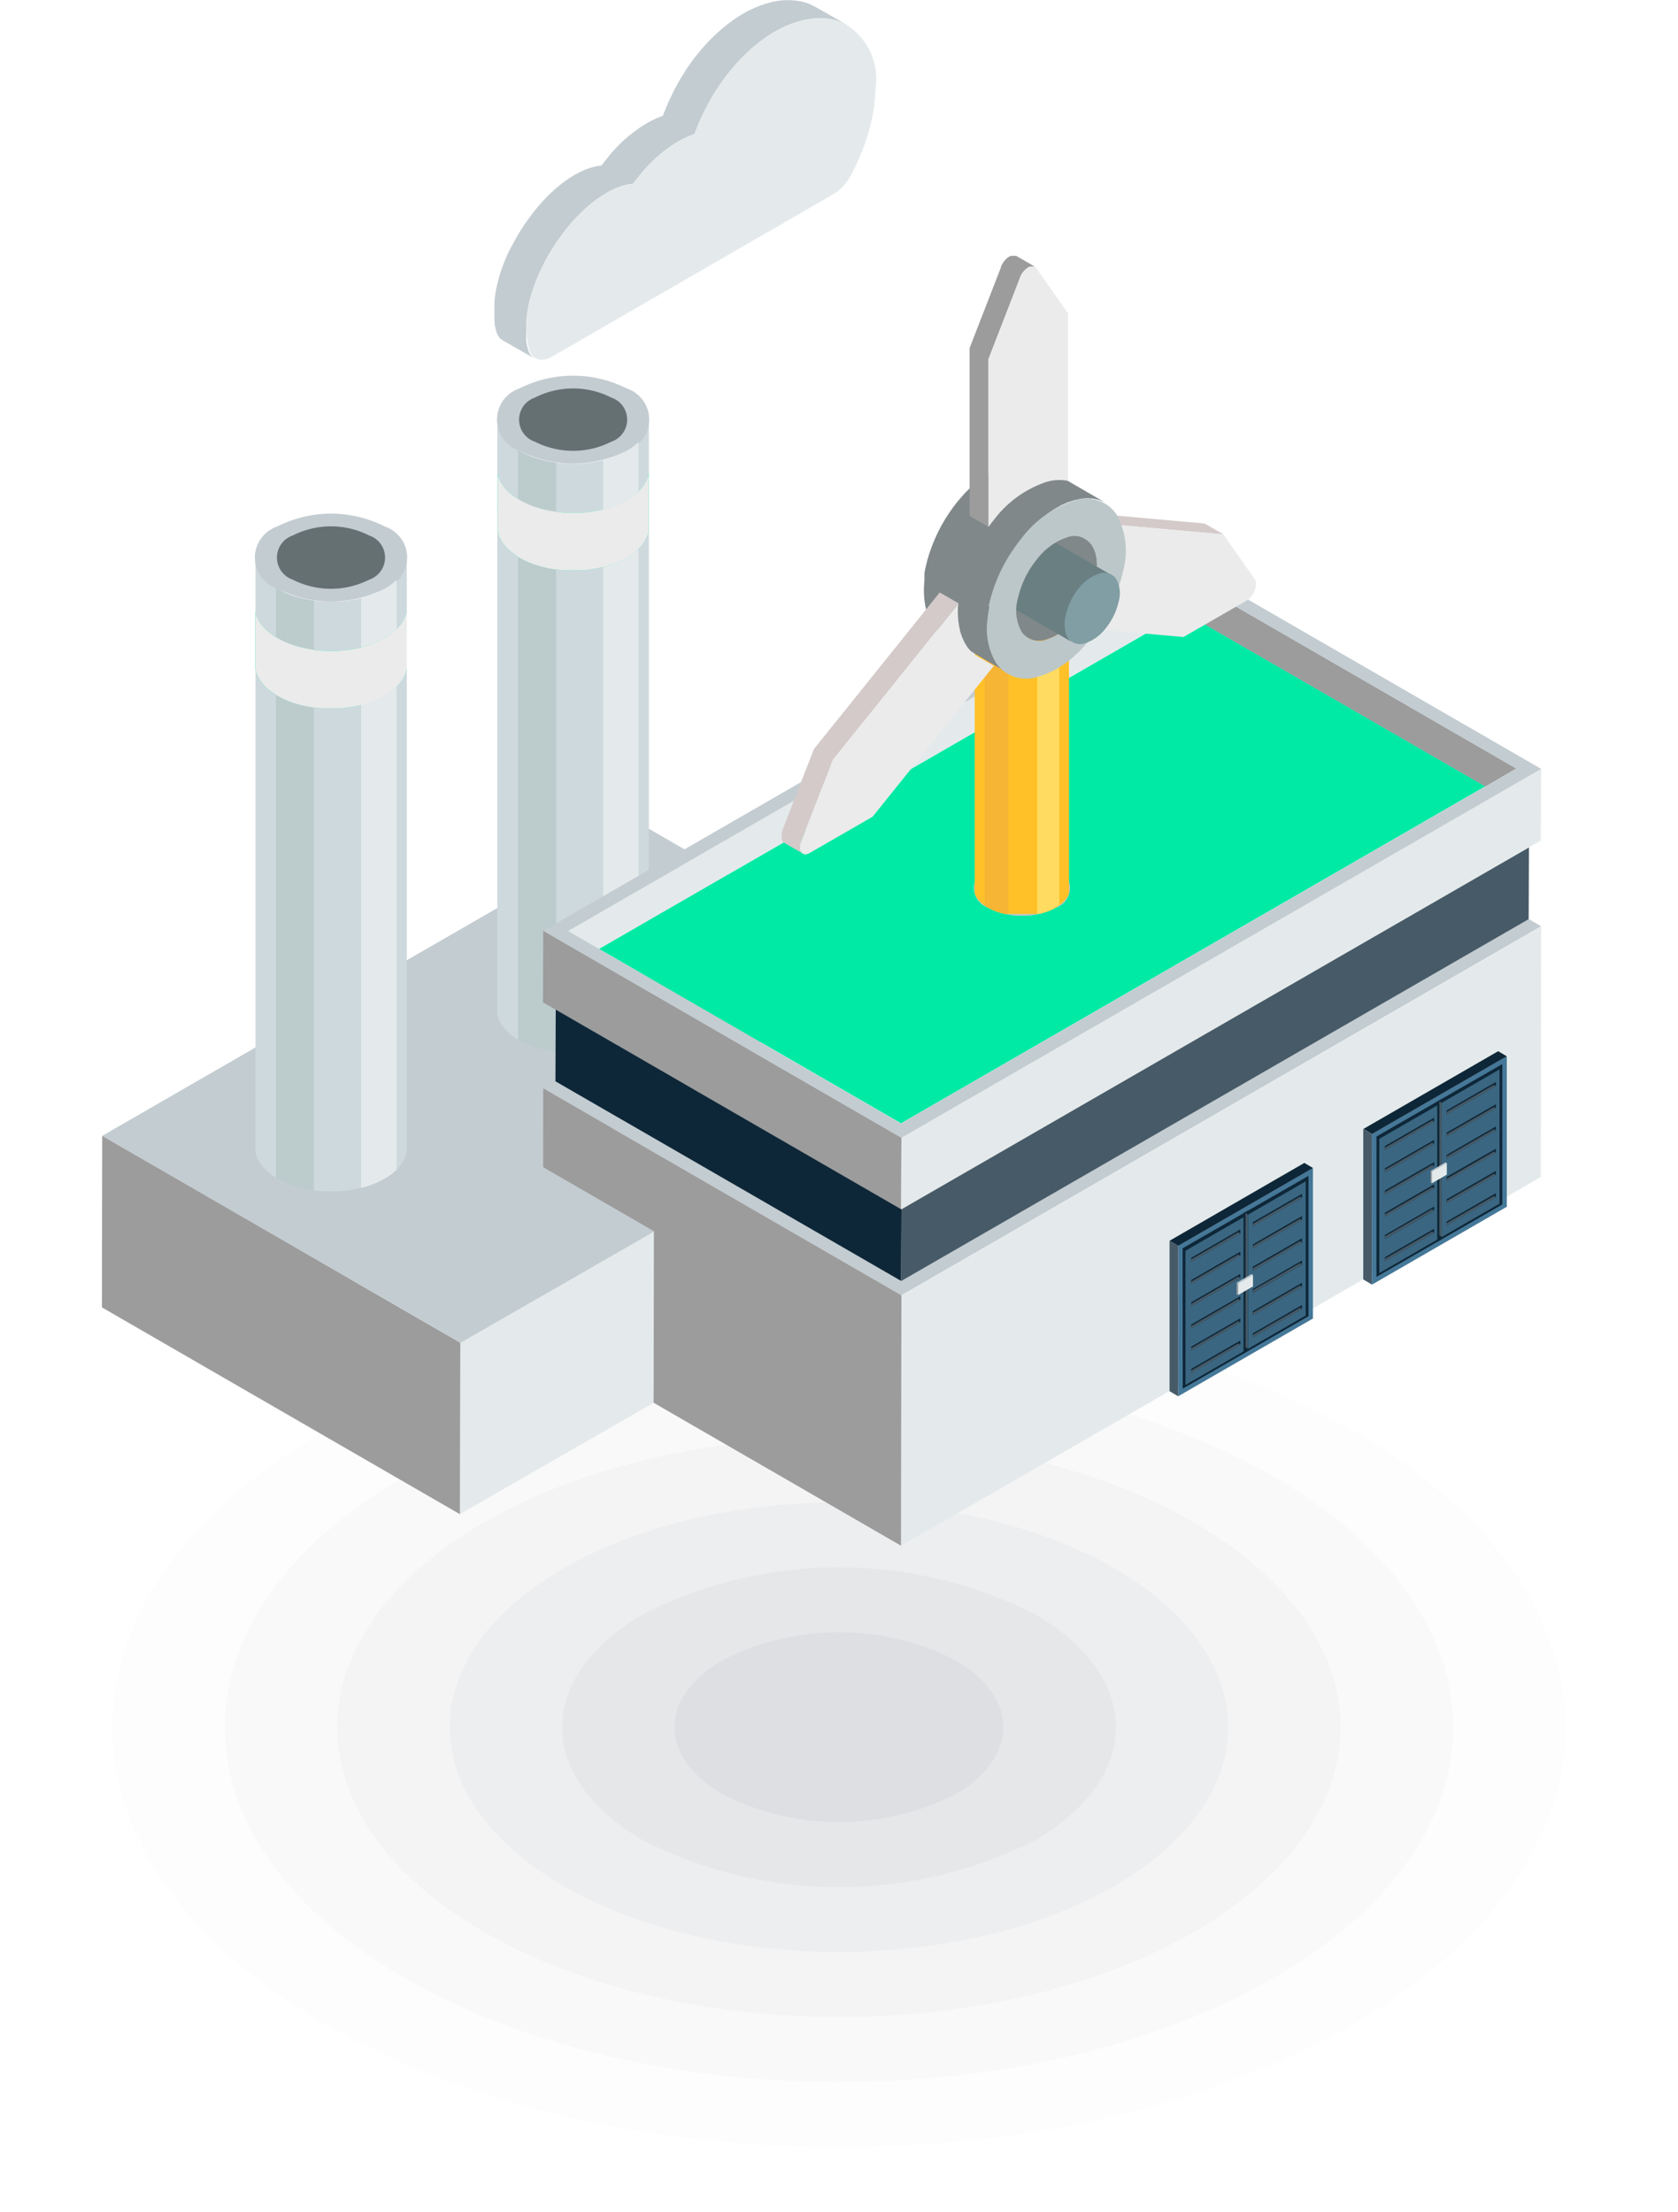 <svg xmlns="http://www.w3.org/2000/svg" width="37.058" height="48.84" viewBox="0 0 37.058 48.84"><defs><style>.a{fill:#000101;opacity:0.003;}.a,.aa,.ab,.ac,.ad,.b,.c,.f,.g,.h,.i,.j,.k,.l,.m,.n,.o,.p,.q,.r,.s,.t,.u,.v,.w,.x,.y,.z{fill-rule:evenodd;}.b{fill:#02060c;opacity:0.01;}.c{fill:#08111d;opacity:0.017;}.d{fill:#101c2d;opacity:0.023;}.e{fill:#18283d;opacity:0.03;}.f{fill:#20344d;opacity:0.037;}.g{fill:#293f5d;opacity:0.043;}.h{fill:#c3ccd1;}.i{fill:#ced9de;}.j{fill:#647071;}.k{fill:#00eaa5;}.l{fill:#bccbcc;}.m{fill:#e4eaeb;}.n{fill:#9c9c9c;}.o{fill:#0e2738;}.p{fill:#475a67;}.q{fill:#457898;}.r{fill:#3a6681;}.aa,.s{fill:#ebebeb;}.s{mix-blend-mode:multiply;isolation:isolate;}.t{fill:#bcc7c9;}.u{fill:#ffc127;}.v{fill:#ffbe29;}.w{fill:#ffdc61;}.x{fill:#f6b535;}.y{fill:#e39900;}.z{fill:#d4caca;}.ab{fill:#80888a;}.ac{fill:#6a7f82;}.ad{fill:#809ea4;}</style></defs><path class="a" d="M312.705,488.946c7.237,4.18,7.237,10.956,0,15.135s-18.967,4.178-26.2,0-7.236-10.955,0-15.135S305.469,484.768,312.705,488.946Z" transform="translate(-281.074 -458.375)"/><path class="b" d="M312.221,490.7c6.267,3.619,6.267,9.487,0,13.106s-16.426,3.619-22.692,0-6.267-9.486,0-13.106S305.955,487.076,312.221,490.7Z" transform="translate(-282.346 -459.11)"/><path class="c" d="M311.737,492.444c5.3,3.059,5.3,8.018,0,11.078s-13.884,3.059-19.181,0-5.3-8.019,0-11.078S306.44,489.385,311.737,492.444Z" transform="translate(-283.618 -459.844)"/><ellipse class="d" cx="11.08" cy="6.399" rx="11.08" ry="6.399" transform="translate(7.448 31.739)"/><ellipse class="e" cx="8.596" cy="4.964" rx="8.596" ry="4.964" transform="translate(9.932 33.173)"/><path class="f" d="M310.286,497.689c2.387,1.379,2.387,3.614,0,4.994a9.558,9.558,0,0,1-8.647,0c-2.387-1.379-2.387-3.615,0-4.994A9.558,9.558,0,0,1,310.286,497.689Z" transform="translate(-287.433 -462.047)"/><path class="g" d="M309.8,499.437c1.417.819,1.417,2.147,0,2.965a5.674,5.674,0,0,1-5.134,0c-1.418-.819-1.418-2.147,0-2.965A5.674,5.674,0,0,1,309.8,499.437Z" transform="translate(-288.705 -462.782)"/><path class="h" d="M289.945,481.883l-5.458-3.152,11.919-6.871,5.458,3.153Z" transform="translate(-282.231 -453.65)"/><path class="i" d="M301.03,458.475V471.5l-.01.047-.014.046-.017.045-.022.046-.025.044-.029.044-.032.044-.037.042-.04.042-.045.041-.047.04-.052.038-.055.037-.06.037-.062.035-.065.033-.067.03-.068.028-.071.026-.072.023-.074.022-.075.018-.076.017-.078.014-.078.012-.079.011-.079.008-.081,0-.08,0h-.161l-.081,0-.08,0-.079-.008-.08-.01-.078-.013-.077-.014-.076-.017-.076-.018-.073-.022-.073-.023-.07-.026-.069-.028-.067-.03-.065-.033-.062-.035-.059-.037-.056-.037L298,471.98l-.047-.04-.045-.041-.039-.042-.037-.042-.033-.044-.03-.044-.024-.044-.021-.046-.018-.045-.013-.046-.01-.047V458.475l.01.047.013.045.018.046.021.045.024.044.03.045.033.044.037.043.039.042.045.042.047.039.052.039.056.037.059.037.062.035.065.032.067.03.069.029.07.026.072.023.074.021.076.019.076.017.077.015.078.012.08.01.079.008.08.006.081,0h.161l.08,0,.081-.006.079-.008.079-.01.078-.012.078-.015.076-.017.075-.019.074-.021.072-.023.071-.026.068-.029.067-.03.065-.032.062-.035.06-.037.055-.037.052-.039.047-.039.045-.042.04-.042.037-.043.032-.044.029-.044.025-.045.022-.045.017-.046.014-.045Z" transform="translate(-286.7 -449.116)"/><path class="h" d="M298.164,457.151a2.631,2.631,0,0,1,2.377,0,.725.725,0,0,1,0,1.373,2.628,2.628,0,0,1-2.377,0A.725.725,0,0,1,298.164,457.151Z" transform="translate(-286.696 -448.572)"/><path class="j" d="M298.759,457.495a1.863,1.863,0,0,1,1.687,0,.514.514,0,0,1,0,.974,1.868,1.868,0,0,1-1.688,0A.514.514,0,0,1,298.759,457.495Z" transform="translate(-286.945 -448.716)"/><path class="k" d="M301.03,460.12v1.272l-.01.046-.014.046-.017.046-.022.045-.025.045-.029.043-.032.044-.037.043-.04.043-.045.04-.047.041-.052.038-.055.038-.06.037-.062.035-.065.031-.067.031-.068.028-.071.025-.072.023-.074.021-.075.019-.076.018-.078.014-.078.012-.079.011-.079.007-.081.006-.08,0h-.161l-.081,0-.08-.006-.079-.007-.08-.01-.078-.013-.077-.014-.076-.017-.076-.02-.073-.021-.073-.023-.07-.025-.069-.028-.067-.031-.065-.031-.062-.035-.059-.037-.056-.038-.051-.038-.048-.041-.045-.04-.039-.043-.037-.043-.033-.044-.029-.043-.025-.045-.021-.045-.018-.046-.013-.046-.01-.046V460.12l.01.046.013.046.018.045.021.046.025.044.029.044.033.045.037.042.039.043.045.04.048.04.051.038.056.037.059.037.062.035.065.032.067.03.069.028.07.026.072.023.074.022.076.019.076.017.077.014.078.012.08.011.079.007.08.006.081,0h.161l.08,0,.081-.006.079-.007.079-.011.078-.012.078-.014.076-.017.075-.019.074-.022.072-.023.071-.026.068-.028.067-.03.065-.032.062-.035.06-.037.055-.037.052-.038.047-.04.045-.04.04-.043.037-.042.032-.045.029-.044.025-.044.022-.046.017-.045.014-.046Z" transform="translate(-286.7 -449.674)"/><path class="l" d="M298.376,459.347v13.024l.027.016.062.035.065.033.067.03.069.028.07.026.073.023.073.022.076.018.076.017.077.014.078.013.026,0V459.623l-.026,0-.078-.012-.077-.015-.076-.017-.076-.019-.074-.021-.072-.024-.07-.025-.069-.029-.067-.03-.065-.032-.062-.035Z" transform="translate(-286.934 -449.412)"/><path class="m" d="M302,472.1V459.08h0l-.045.042-.047.039-.052.039-.055.037-.06.037-.062.035-.065.032-.067.03-.068.029-.071.025-.072.024-.074.021-.044.011V472.5l.044-.011.074-.022.072-.023.071-.026.068-.028.067-.03.065-.033.062-.035.06-.036.055-.038.052-.038.047-.04L302,472.1Z" transform="translate(-287.897 -449.321)"/><path class="k" d="M302,462v-1.271h0l-.045.04-.047.04-.052.039-.055.037-.06.036-.062.035-.065.032-.067.03-.068.028-.071.026-.072.023-.074.022-.044.011V462.4l.044-.012.074-.021.072-.024.071-.025.068-.028.067-.031.065-.031.062-.035.06-.037.055-.038.052-.038.047-.041L302,462Z" transform="translate(-287.897 -449.879)"/><path class="k" d="M298.376,460.993v1.271l.027.017.062.035.065.031.067.031.069.028.07.025.073.024.073.021.076.02.076.017.077.014.078.013.026,0v-1.272l-.026,0-.078-.012-.077-.014-.076-.017-.076-.019-.074-.022-.072-.023-.07-.025-.069-.028-.067-.03-.065-.032-.062-.035Z" transform="translate(-286.934 -449.969)"/><path class="n" d="M307.117,481.551l-7.911-4.57.006-1.583,7.911,4.57Z" transform="translate(-287.215 -454.848)"/><path class="m" d="M311.169,479.72l.006-1.584,14.128-8.145-.006,1.584Z" transform="translate(-291.267 -453.017)"/><path class="n" d="M320.591,463.559l7.356,4.249-.689.4-6.667-3.851Z" transform="translate(-294.458 -450.838)"/><path class="m" d="M300.73,471.792l-.689-.4,13.59-7.836v.794Z" transform="translate(-287.498 -450.838)"/><path class="k" d="M307.75,476.049l-6.667-3.851,12.9-7.439,6.667,3.851Z" transform="translate(-287.851 -451.245)"/><path class="h" d="M307.126,475.8l-7.911-4.57,14.128-8.145,7.912,4.57L307.126,475.8Zm-.009-.316,13.589-7.835-7.356-4.248-13.59,7.835Z" transform="translate(-287.219 -450.677)"/><path class="h" d="M307.126,483.319l-7.911-4.57.271-.156L307.117,483l13.861-7.989.276.159Z" transform="translate(-287.218 -454.718)"/><path class="o" d="M307.259,484.025l-7.635-4.409.006-1.583,7.635,4.411Z" transform="translate(-287.357 -455.74)"/><path class="p" d="M311.169,482.193l.006-1.584,13.858-7.989-.006,1.583Z" transform="translate(-291.267 -453.907)"/><path class="n" d="M307.117,490.763l-7.911-4.57.006-5.531,7.911,4.57Z" transform="translate(-287.215 -456.631)"/><path class="m" d="M311.169,488.932l.006-5.531,14.128-8.145-.006,5.532Z" transform="translate(-291.267 -454.8)"/><path class="q" d="M326.891,481.309l2.977-1.717,0,3.322-2.976,1.719Z" transform="translate(-296.591 -456.268)"/><path class="o" d="M326.606,481.139l2.977-1.717.19.113-2.977,1.717Z" transform="translate(-296.496 -456.211)"/><path class="p" d="M326.6,482.019l.191.113,0,3.321-.191-.112Z" transform="translate(-296.493 -457.09)"/><path class="o" d="M327.04,481.448l2.779-1.6,0,3.1-2.78,1.6Z" transform="translate(-296.641 -456.353)"/><path class="r" d="M327.135,481.565l2.655-1.533,0,2.964-2.655,1.533Z" transform="translate(-296.674 -456.418)"/><path class="o" d="M329.07,481.071l.1-.056a.161.161,0,0,1,0,.018v3.082l-.1.057Z" transform="translate(-297.33 -456.75)"/><path class="o" d="M330.473,481.193v.088l-1.087.627v-.088Z" transform="translate(-297.437 -456.811)"/><path class="p" d="M329.386,481.888l1.042-.6.045.026-1.087.627Z" transform="translate(-297.437 -456.842)"/><path class="o" d="M330.473,480.45v.089l-1.087.627v-.088Z" transform="translate(-297.437 -456.559)"/><path class="p" d="M329.386,481.145l1.042-.6.045.027-1.087.627Z" transform="translate(-297.437 -456.591)"/><path class="o" d="M330.473,482.678v.088l-1.087.627V483.3Z" transform="translate(-297.437 -457.314)"/><path class="p" d="M329.386,483.373l1.042-.6.045.027-1.087.627Z" transform="translate(-297.437 -457.345)"/><path class="o" d="M330.473,481.935v.088l-1.087.628v-.088Z" transform="translate(-297.437 -457.062)"/><path class="p" d="M329.386,482.63l1.042-.6.045.026-1.087.628Z" transform="translate(-297.437 -457.094)"/><path class="o" d="M330.473,484.161v.089l-1.087.627v-.088Z" transform="translate(-297.437 -457.816)"/><path class="p" d="M329.386,484.857l1.042-.6.045.027-1.087.627Z" transform="translate(-297.437 -457.848)"/><path class="o" d="M330.473,483.419v.088l-1.087.628v-.089Z" transform="translate(-297.437 -457.565)"/><path class="p" d="M329.386,484.115l1.042-.6.045.026-1.087.628Z" transform="translate(-297.437 -457.597)"/><path class="o" d="M328.413,482.382v.088l-1.087.628v-.088Z" transform="translate(-296.74 -457.213)"/><path class="p" d="M327.326,483.077l1.042-.6.045.026-1.087.628Z" transform="translate(-296.74 -457.245)"/><path class="o" d="M328.413,481.64v.088l-1.087.627v-.088Z" transform="translate(-296.74 -456.962)"/><path class="p" d="M327.326,482.335l1.042-.6.045.027-1.087.627Z" transform="translate(-296.74 -456.993)"/><path class="o" d="M328.413,483.866v.088l-1.087.628v-.089Z" transform="translate(-296.74 -457.716)"/><path class="p" d="M327.326,484.562l1.042-.6.045.026-1.087.628Z" transform="translate(-296.74 -457.748)"/><path class="o" d="M328.413,483.125v.088l-1.087.627v-.088Z" transform="translate(-296.74 -457.465)"/><path class="p" d="M327.326,483.819l1.042-.6.045.027-1.087.627Z" transform="translate(-296.74 -457.496)"/><path class="o" d="M328.413,485.351v.088l-1.087.628v-.089Z" transform="translate(-296.74 -458.219)"/><path class="p" d="M327.326,486.046l1.042-.6.045.025-1.087.628Z" transform="translate(-296.74 -458.251)"/><path class="o" d="M328.413,484.608v.089l-1.087.627v-.088Z" transform="translate(-296.74 -457.967)"/><path class="p" d="M327.326,485.3l1.042-.6.045.026-1.087.627Z" transform="translate(-296.74 -457.999)"/><path class="p" d="M329.143,481.087l.05.042v2.961l-.05-.042Z" transform="translate(-297.355 -456.775)"/><path class="n" d="M328.878,483.694l-.026-.015v-.255l.026.015Z" transform="translate(-297.256 -457.566)"/><path class="h" d="M328.878,483.34l-.026-.015.327-.193.031.017Z" transform="translate(-297.256 -457.467)"/><path class="m" d="M328.892,483.349l.331-.191v.255l-.331.191Z" transform="translate(-297.27 -457.476)"/><path class="n" d="M292.391,490.607l-7.912-4.57.006-3.787,7.912,4.569Z" transform="translate(-282.228 -457.169)"/><path class="m" d="M296.437,491.679l.007-3.788,4.275-2.457-.006,3.788Z" transform="translate(-286.278 -458.247)"/><path class="h" d="M294.568,486.811l-3.678-2.125,4.28-2.46,3.678,2.125Z" transform="translate(-284.399 -457.161)"/><path class="q" d="M320.419,485.042l2.976-1.719,0,3.323-2.977,1.717Z" transform="translate(-294.399 -457.532)"/><path class="o" d="M320.132,484.872l2.977-1.719.191.113-2.977,1.719Z" transform="translate(-294.303 -457.475)"/><path class="p" d="M320.13,485.752l.191.113,0,3.321-.191-.113Z" transform="translate(-294.301 -458.355)"/><path class="o" d="M320.567,485.181l2.78-1.6,0,3.1-2.779,1.6Z" transform="translate(-294.449 -457.618)"/><path class="r" d="M320.661,485.3l2.656-1.533,0,2.963-2.655,1.532Z" transform="translate(-294.481 -457.682)"/><path class="o" d="M322.6,484.8l.1-.055a.054.054,0,0,1,0,.018v3.081l-.1.057Z" transform="translate(-295.138 -458.015)"/><path class="o" d="M324,484.925v.089l-1.087.627v-.088Z" transform="translate(-295.245 -458.075)"/><path class="p" d="M322.913,485.62l1.042-.6.045.027-1.087.627Z" transform="translate(-295.245 -458.107)"/><path class="o" d="M324,484.183v.088l-1.087.628v-.089Z" transform="translate(-295.245 -457.823)"/><path class="p" d="M322.913,484.879l1.042-.6.045.026-1.087.628Z" transform="translate(-295.245 -457.855)"/><path class="o" d="M324,486.409v.088l-1.087.628v-.088Z" transform="translate(-295.245 -458.577)"/><path class="p" d="M322.913,487.1l1.042-.6.045.025-1.087.628Z" transform="translate(-295.245 -458.609)"/><path class="o" d="M324,485.668v.088l-1.087.627v-.088Z" transform="translate(-295.245 -458.326)"/><path class="p" d="M322.913,486.363l1.042-.6.045.026-1.087.627Z" transform="translate(-295.245 -458.358)"/><path class="o" d="M324,487.894v.088l-1.087.628v-.088Z" transform="translate(-295.245 -459.08)"/><path class="p" d="M322.913,488.589l1.042-.6.045.026-1.087.628Z" transform="translate(-295.245 -459.112)"/><path class="o" d="M324,487.153v.088l-1.087.627v-.088Z" transform="translate(-295.245 -458.829)"/><path class="p" d="M322.913,487.847l1.042-.6.045.027-1.087.627Z" transform="translate(-295.245 -458.861)"/><path class="o" d="M321.941,486.115v.088l-1.086.627v-.088Z" transform="translate(-294.548 -458.478)"/><path class="p" d="M320.854,486.81l1.041-.6.045.027-1.086.627Z" transform="translate(-294.548 -458.509)"/><path class="o" d="M321.941,485.372v.089l-1.086.627V486Z" transform="translate(-294.548 -458.226)"/><path class="p" d="M320.854,486.067l1.041-.6.045.027-1.086.627Z" transform="translate(-294.548 -458.258)"/><path class="o" d="M321.941,487.6v.088l-1.086.627v-.088Z" transform="translate(-294.548 -458.98)"/><path class="p" d="M320.854,488.294l1.041-.6.045.027-1.086.627Z" transform="translate(-294.548 -459.012)"/><path class="o" d="M321.941,486.857v.088l-1.086.628v-.088Z" transform="translate(-294.548 -458.729)"/><path class="p" d="M320.854,487.552l1.041-.6.045.026-1.086.628Z" transform="translate(-294.548 -458.761)"/><path class="o" d="M321.941,489.082v.089l-1.086.627v-.088Z" transform="translate(-294.548 -459.483)"/><path class="p" d="M320.854,489.779l1.041-.6.045.027-1.086.627Z" transform="translate(-294.548 -459.515)"/><path class="o" d="M321.941,488.341v.088l-1.086.628v-.089Z" transform="translate(-294.548 -459.232)"/><path class="p" d="M320.854,489.036l1.041-.6.045.026-1.086.628Z" transform="translate(-294.548 -459.264)"/><path class="p" d="M322.671,484.82l.048.04v2.962l-.048-.042Z" transform="translate(-295.163 -458.039)"/><path class="n" d="M322.4,487.426l-.027-.015v-.256l.025.016Z" transform="translate(-295.064 -458.83)"/><path class="h" d="M322.4,487.073l-.025-.016.326-.193.031.018Z" transform="translate(-295.064 -458.731)"/><path class="m" d="M322.418,487.082l.331-.191v.255l-.331.191Z" transform="translate(-295.077 -458.741)"/><path class="i" d="M292.944,463.082v13.024l-.009.045-.014.046-.018.046-.021.045-.025.045-.03.044-.033.044-.037.043-.039.042-.045.04-.047.04-.052.039-.056.038-.059.036-.062.035-.065.032-.067.03-.069.028-.07.026-.072.024-.074.021-.075.019-.076.017-.078.015-.078.012-.079.01-.08.008-.08.006-.08,0h-.161l-.081,0-.08-.006-.08-.008-.079-.01-.078-.012-.078-.015-.076-.017-.075-.019-.073-.021-.073-.024-.071-.026-.068-.028-.067-.03-.065-.032-.062-.035-.06-.036-.055-.038-.052-.039-.047-.04-.044-.04-.041-.042-.037-.043-.032-.044-.029-.044-.025-.045-.022-.045-.017-.046-.014-.046-.009-.045V463.082l.009.046.014.046.017.046.022.045.025.044.029.045.032.044.037.042.041.043.044.04.047.04.052.038.055.038.06.037.062.035.065.032.067.031.068.028.071.026.072.023.074.021.075.019.076.017.078.015.078.012.079.011.08.007.08.006.081,0h.161l.08,0,.08-.006.08-.007.079-.011.078-.012.078-.015.076-.017.075-.019.074-.021.072-.023.07-.026.069-.028.067-.031.065-.032.062-.035.059-.037.056-.038.052-.038.047-.04.045-.04.039-.043.037-.042.033-.044.03-.044.025-.045.021-.045.018-.046.014-.046Z" transform="translate(-283.961 -450.677)"/><path class="h" d="M290.079,461.758a2.625,2.625,0,0,1,2.377,0,.724.724,0,0,1,0,1.372,2.634,2.634,0,0,1-2.378,0A.724.724,0,0,1,290.079,461.758Z" transform="translate(-283.957 -450.132)"/><path class="j" d="M290.673,462.1a1.863,1.863,0,0,1,1.687,0,.514.514,0,0,1,0,.975,1.865,1.865,0,0,1-1.688,0A.515.515,0,0,1,290.673,462.1Z" transform="translate(-284.207 -450.276)"/><path class="k" d="M292.944,464.728V466l-.009.047-.014.046-.018.045-.021.046-.025.044-.029.044-.034.044-.037.042-.039.043-.045.041-.047.04-.052.038-.055.038-.06.036-.062.035-.065.033-.067.03-.069.028-.07.026-.072.023-.074.022-.075.018-.076.017-.078.014-.078.012-.079.011-.08.008-.08,0-.08,0h-.161l-.081,0-.08,0-.08-.008-.079-.01-.078-.013-.078-.014-.076-.017-.075-.018-.073-.022-.073-.023-.071-.026-.068-.028-.067-.03-.065-.033-.062-.035-.06-.036-.055-.038-.052-.038-.047-.04-.044-.041-.041-.043-.037-.042-.032-.044-.029-.044-.025-.044-.021-.046-.018-.045-.014-.046L289.6,466v-1.271l.009.045.014.047.018.045.021.045.025.045.029.044.032.044.037.042.041.042.044.041.047.04.052.038.055.038.06.036.062.035.065.033.067.03.068.028.071.026.072.024.074.021.075.019.076.017.078.015.078.012.079.01.08.008.08.006.081,0h.161l.08,0,.08-.006.08-.008.079-.01.078-.012.078-.015.076-.017.075-.019.074-.021.072-.024.07-.026.069-.028.067-.03.065-.033.062-.035.06-.036.055-.038.052-.038.047-.04.045-.041.039-.042.037-.042.034-.044.029-.044.025-.045.021-.045.018-.045.014-.047Z" transform="translate(-283.961 -451.234)"/><path class="h" d="M300.629,447.266l.085-.065.085-.06.085-.055.085-.052.085-.045.085-.042.084-.036.083-.031.116-.286.129-.27.139-.254.148-.237.156-.22.163-.2.169-.187.175-.17.134-.117.136-.108.137-.1.138-.087.137-.077.138-.066.136-.055.136-.046.133-.035.131-.025.127-.013.125,0,.122.007.117.018.113.029.107.039.161.085.7.4-.161-.085-.108-.04-.112-.028-.118-.019-.12-.007-.125,0-.129.014-.131.024-.133.035-.135.045-.137.055-.137.067-.138.076-.137.087-.137.1-.136.108-.136.118-.174.17-.169.188-.163.2-.156.221-.148.237-.138.253-.129.27-.117.287-.083.031-.085.036-.084.041-.085.046-.086.05-.085.055-.085.06-.084.064-.091.074-.089.079-.088.083-.086.088-.085.092-.082.1-.081.1-.077.1-.068.008-.068.013-.069.017-.07.021-.069.026-.07.029-.07.034-.07.037-.123.073-.122.083-.12.092-.119.1-.117.11-.114.117-.111.123-.106.129-.1.134-.1.138-.093.143-.088.146-.082.148-.076.151-.069.152-.062.152-.043.12-.039.12-.035.119-.029.118-.023.117-.017.115-.012.114-.006.111v.152l0,.037,0,.037,0,.036,0,.035,0,.036,0,.035.006.034.007.033.007.034.008.031.008.033.009.031h0l.014.039.017.036.02.032.023.028.025.024.028.02-.7-.4-.028-.02-.026-.024-.022-.028-.021-.032-.017-.036-.014-.039h0l-.009-.032-.008-.031-.008-.033-.007-.032-.007-.034,0-.035-.006-.034,0-.035,0-.036,0-.036,0-.036,0-.036,0-.038v-.116l0-.111.012-.113.017-.115.024-.117.029-.117.033-.12.038-.119.044-.12.062-.154.069-.151L298,449.7l.082-.149.088-.147.093-.142.1-.138.1-.134.107-.129.11-.123.114-.117.117-.109.119-.1.121-.093.122-.083.122-.072.072-.037.069-.033.07-.03.07-.025.069-.022.069-.017.068-.013.068-.008.078-.1.08-.1.082-.1.085-.092.086-.088.088-.084.09-.078Z" transform="translate(-286.668 -444.323)"/><path class="m" d="M301.685,447.874a2.308,2.308,0,0,1,.677-.384,4.723,4.723,0,0,1,1.194-1.83,2.875,2.875,0,0,1,1.1-.654,1.439,1.439,0,0,1,.973.018,1.414,1.414,0,0,1,.732,1.469,3.771,3.771,0,0,1-.147.931,4.955,4.955,0,0,1-.388.96h0v0a1.236,1.236,0,0,1-.177.254.883.883,0,0,1-.215.177l-6.214,3.588a.411.411,0,0,1-.313.06.278.278,0,0,1-.188-.2h0a1.584,1.584,0,0,1-.055-.266,2.354,2.354,0,0,1-.014-.3,2.855,2.855,0,0,1,.2-.93,4.559,4.559,0,0,1,.67-1.166,3.235,3.235,0,0,1,.931-.829,1.426,1.426,0,0,1,.555-.182A3.6,3.6,0,0,1,301.685,447.874Z" transform="translate(-287.026 -444.529)"/><path class="l" d="M290.291,463.954v13.024l.026.016.062.035.065.032.067.03.068.028.071.026.073.024.073.021.075.019.076.017.078.015.078.012.025,0V464.23l-.025,0-.078-.012-.078-.015-.076-.017-.075-.018-.074-.022-.072-.023-.071-.026-.068-.028-.067-.03L290.38,464l-.062-.035Z" transform="translate(-284.196 -450.972)"/><path class="m" d="M293.917,476.71V463.686h0l-.045.04-.047.04-.052.038-.055.038-.06.037-.062.035-.065.033-.067.03-.068.028-.072.026-.072.023-.074.022-.044.01v13.024l.044-.011.074-.021.072-.024.072-.026.068-.028.067-.03.065-.032.062-.035.06-.036.055-.038.052-.039.047-.039.045-.042Z" transform="translate(-285.158 -450.881)"/><path class="k" d="M293.917,466.6v-1.272h0l-.045.041-.047.04-.052.038-.055.038-.06.036-.062.034-.065.033-.067.03-.069.028-.07.026-.072.023-.074.022-.044.011V467l.044-.011.074-.022.072-.023.07-.026.069-.028.067-.03.065-.033.062-.035.06-.037.055-.038.052-.037.047-.04.045-.041Z" transform="translate(-285.158 -451.439)"/><path class="k" d="M290.291,465.6v1.272l.026.016.062.035.065.033.067.03.068.028.071.026.073.023.073.022.075.018.076.017.078.014.078.013.025,0v-1.273l-.025,0-.078-.012-.078-.015-.076-.017-.075-.019-.074-.022-.072-.023-.071-.026-.068-.028-.067-.03-.065-.033-.062-.035Z" transform="translate(-284.196 -451.529)"/><path class="s" d="M301.03,460.12v1.272l-.01.046-.014.046-.017.046-.022.045-.025.045-.029.043-.032.044-.037.043-.04.043-.045.04-.047.041-.052.038-.055.038-.06.037-.062.035-.065.031-.067.031-.068.028-.071.025-.072.023-.074.021-.075.019-.076.018-.078.014-.078.012-.079.011-.079.007-.081.006-.08,0h-.161l-.081,0-.08-.006-.079-.007-.08-.01-.078-.013-.077-.014-.076-.017-.076-.02-.073-.021-.073-.023-.07-.025-.069-.028-.067-.031-.065-.031-.062-.035-.059-.037-.056-.038-.051-.038-.048-.041-.045-.04-.039-.043-.037-.043-.033-.044-.029-.043-.025-.045-.021-.045-.018-.046-.013-.046-.01-.046V460.12l.01.046.013.046.018.045.021.046.025.044.029.044.033.045.037.042.039.043.045.04.048.04.051.038.056.037.059.037.062.035.065.032.067.03.069.028.07.026.072.023.074.022.076.019.076.017.077.014.078.012.08.011.079.007.08.006.081,0h.161l.08,0,.081-.006.079-.007.079-.011.078-.012.078-.014.076-.017.075-.019.074-.022.072-.023.071-.026.068-.028.067-.03.065-.032.062-.035.06-.037.055-.037.052-.038.047-.04.045-.04.04-.043.037-.042.032-.045.029-.044.025-.044.022-.046.017-.045.014-.046Z" transform="translate(-286.7 -449.674)"/><path class="s" d="M302,462v-1.271h0l-.045.04-.047.04-.052.039-.055.037-.06.036-.062.035-.065.032-.067.03-.068.028-.071.026-.072.023-.074.022-.044.011V462.4l.044-.012.074-.021.072-.024.071-.025.068-.028.067-.031.065-.031.062-.035.06-.037.055-.038.052-.038.047-.041L302,462Z" transform="translate(-287.897 -449.879)"/><path class="s" d="M298.376,460.993v1.271l.027.017.062.035.065.031.067.031.069.028.07.025.073.024.073.021.076.02.076.017.077.014.078.013.026,0v-1.272l-.026,0-.078-.012-.077-.014-.076-.017-.076-.019-.074-.022-.072-.023-.07-.025-.069-.028-.067-.03-.065-.032-.062-.035Z" transform="translate(-286.934 -449.969)"/><path class="s" d="M292.944,464.728V466l-.009.047-.014.046-.018.045-.021.046-.025.044-.029.044-.034.044-.037.042-.039.043-.045.041-.047.04-.052.038-.055.038-.06.036-.062.035-.065.033-.067.03-.069.028-.07.026-.072.023-.074.022-.075.018-.076.017-.078.014-.078.012-.079.011-.08.008-.08,0-.08,0h-.161l-.081,0-.08,0-.08-.008-.079-.01-.078-.013-.078-.014-.076-.017-.075-.018-.073-.022-.073-.023-.071-.026-.068-.028-.067-.03-.065-.033-.062-.035-.06-.036-.055-.038-.052-.038-.047-.04-.044-.041-.041-.043-.037-.042-.032-.044-.029-.044-.025-.044-.021-.046-.018-.045-.014-.046L289.6,466v-1.271l.009.045.014.047.018.045.021.045.025.045.029.044.032.044.037.042.041.042.044.041.047.04.052.038.055.038.06.036.062.035.065.033.067.03.068.028.071.026.072.024.074.021.075.019.076.017.078.015.078.012.079.01.08.008.08.006.081,0h.161l.08,0,.08-.006.08-.008.079-.01.078-.012.078-.015.076-.017.075-.019.074-.021.072-.024.07-.026.069-.028.067-.03.065-.033.062-.035.06-.036.055-.038.052-.038.047-.04.045-.041.039-.042.037-.042.034-.044.029-.044.025-.045.021-.045.018-.045.014-.047Z" transform="translate(-283.961 -451.234)"/><path class="s" d="M293.917,466.6v-1.272h0l-.045.041-.047.04-.052.038-.055.038-.06.036-.062.034-.065.033-.067.03-.069.028-.07.026-.072.023-.074.022-.044.011V467l.044-.011.074-.022.072-.023.07-.026.069-.028.067-.03.065-.033.062-.035.06-.037.055-.038.052-.037.047-.04.045-.041Z" transform="translate(-285.158 -451.439)"/><path class="s" d="M290.291,465.6v1.272l.026.016.062.035.065.033.067.03.068.028.071.026.073.023.073.022.075.018.076.017.078.014.078.013.025,0v-1.273l-.025,0-.078-.012-.078-.015-.076-.017-.075-.019-.074-.022-.072-.023-.071-.026-.068-.028-.067-.03-.065-.033-.062-.035Z" transform="translate(-284.196 -451.529)"/><g transform="translate(17.25 5.637)"><g transform="translate(4.261 7.845)"><path class="t" d="M314.662,474.274a1.543,1.543,0,0,0,.75-.179.457.457,0,0,0,0-.866,1.661,1.661,0,0,0-1.5,0,.457.457,0,0,0,0,.866A1.543,1.543,0,0,0,314.662,474.274Z" transform="translate(-313.603 -467.535)"/><path class="u" d="M315.412,471.6l.019-.011.018-.012.018-.012.017-.012.017-.012.017-.013.015-.012.015-.013.015-.013.013-.013.014-.013.012-.014.012-.013.011-.014.011-.014.01-.014.01-.014.009-.014.008-.014.008-.014.007-.015.006-.014.006-.015,0-.014,0-.015,0-.014,0-.015,0-.015,0-.015v-5.48l0,.015,0,.015,0,.015,0,.014,0,.015,0,.015-.006.014-.006.015-.007.014-.008.014-.008.014-.009.015-.01.014-.01.014-.011.013-.011.014-.012.014-.012.013-.014.013-.013.013-.015.013-.015.013-.015.013-.017.012-.017.012-.017.012-.018.012-.018.012-.019.011-.02.011-.02.011-.021.011-.02.01-.022.009-.021.01-.022.009-.022.008-.023.009-.022.008-.023.007-.023.008-.024.007-.023.006-.024.006-.025.006-.024.006-.024.005-.025,0-.024,0-.025,0-.025,0-.025,0-.025,0-.025,0-.025,0-.025,0-.026,0h-.2l-.026,0-.025,0-.025,0-.025,0-.026,0-.025,0-.025,0-.025,0-.024,0-.024,0-.025-.005-.024-.006-.024-.006-.024-.006-.023-.006-.024-.007-.023-.008-.023-.007-.023-.008-.022-.009-.022-.008-.022-.009-.022-.01-.021-.009-.021-.01-.019-.011-.02-.011-.02-.011-.02-.011-.018-.012-.018-.012-.018-.012-.017-.012-.016-.012-.016-.013-.015-.013-.014-.013-.014-.013-.013-.013-.012-.014-.012-.013-.012-.014-.01-.013-.011-.014-.009-.014-.009-.015-.008-.014-.008-.014-.007-.014-.006-.015-.006-.014,0-.015,0-.015,0-.014,0-.015,0-.015,0-.015,0-.015v5.481l0,.015,0,.015,0,.015,0,.015,0,.014,0,.015,0,.014.006.015.006.014.007.015.008.014.008.014.009.014.009.014.011.014.01.014.012.014.012.013.012.014.013.013.014.013.014.013.015.013.016.012.016.013.017.012.018.012.018.012.018.012.02.011.02.011.02.011.019.011.021.01.021.009.022.01.022.009.022.008.022.009.023.008.023.007.023.008.024.006.023.007.024.006.024.006.024,0,.025.006.024,0,.024,0,.025,0,.025,0,.025,0,.026,0,.025,0,.025,0,.025,0h.026l.025,0h.152l.026,0h.026l.025,0,.025,0,.025,0,.025,0,.025,0,.025,0,.025,0,.024,0,.025,0,.024-.006.024,0,.025-.006.024-.006.023-.007.024-.006.023-.008.023-.007.022-.008.023-.009.022-.008.022-.009.021-.01.022-.009.02-.01.021-.011.02-.011Z" transform="translate(-313.603 -465.045)"/><path class="v" d="M314.662,465.973a1.528,1.528,0,0,0,.75-.179.457.457,0,0,0,0-.865,1.656,1.656,0,0,0-1.5,0,.457.457,0,0,0,0,.865A1.529,1.529,0,0,0,314.662,465.973Z" transform="translate(-313.603 -464.724)"/><path class="w" d="M316.129,471.784l.019-.011.018-.012.018-.012.017-.012,0,0v-5.481l0,0-.017.012-.018.012-.018.012-.019.011-.02.011-.02.011-.021.011-.02.01-.022.009-.021.01-.022.009-.022.008-.023.009-.022.008-.023.007-.023.008-.024.007-.023.006-.024.006-.025.006-.024.006-.024.005-.01,0v5.481l.01,0,.024-.006.024,0,.025-.006.024-.006.023-.007.024-.006.023-.008.023-.007.022-.008.023-.009.022-.008.022-.009.021-.01.022-.009.02-.01.021-.011.02-.011Z" transform="translate(-314.32 -465.233)"/><path class="x" d="M314.482,466.46l-.024,0-.024,0-.025-.005-.024-.006-.024-.006-.024-.006-.023-.006-.024-.007-.023-.008-.023-.007-.023-.008-.022-.009-.022-.008-.022-.009-.022-.01-.021-.009-.021-.01-.02-.011-.02-.011-.02-.011-.02-.011-.018-.012-.018-.012-.018-.012h0v5.48h0l.018.012.018.012.018.012.02.011.02.011.02.011.02.011.021.01.021.009.022.01.022.009.022.008.022.009.023.008.023.007.023.008.024.006.023.007.024.006.024.006.024,0,.025.006.024,0,.024,0Z" transform="translate(-313.724 -465.235)"/><path class="y" d="M314.722,465.8a1.364,1.364,0,0,0,.666-.159.406.406,0,0,0,0-.768,1.475,1.475,0,0,0-1.33,0,.405.405,0,0,0,0,.768A1.359,1.359,0,0,0,314.722,465.8Z" transform="translate(-313.664 -464.71)"/></g><path class="z" d="M322.769,463.534l-.418-.241h0l.418.241Z" transform="translate(-312.304 -456.385)"/><path class="z" d="M320.272,461.914l-.418-.241-2.778-.249,0,.075v.076l0,.078,0,.08-.008.08-.01.082-.013.082-.016.084.418.241.016-.084.013-.082.01-.082.008-.08,0-.08,0-.078v-.076l0-.075Z" transform="translate(-310.502 -455.751)"/><path class="z" d="M317.079,462.629l-.418-.241-.045.189-.058.191-.071.192-.084.191-.1.19-.109.186-.121.182-.133.175.418.241.133-.175.121-.182.109-.186.1-.19.084-.191.071-.192.058-.191Z" transform="translate(-310.134 -456.078)"/><path class="z" d="M316.907,465.208l-.417-.241-.007.008.418.241Z" transform="translate(-310.317 -456.951)"/><path class="z" d="M316.846,465.22l-.418-.241-.013.016-.014.017-.013.016-.014.016-.013.016-.014.016-.014.015-.013.016.418.241.013-.016.014-.015.014-.016.013-.016.014-.016.013-.016.014-.017Z" transform="translate(-310.262 -456.956)"/><path class="aa" d="M316.4,464.056l.876.079,1.9.169,1.388-.8a.382.382,0,0,0,.108-.094l.006-.007a.493.493,0,0,0,.072-.13.388.388,0,0,0,.03-.14.187.187,0,0,0-.03-.107h0l-.694-.987-2.779-.249a2.324,2.324,0,0,1-.047.638,3.6,3.6,0,0,1-.718,1.495l-.007.008C316.475,463.973,316.44,464.016,316.4,464.056Z" transform="translate(-310.29 -455.875)"/><path class="ab" d="M313.333,463.112l.912.527.067.027.072.015.075,0,.079-.006.081-.018.083-.027.084-.037.085-.046.085-.056.085-.066.084-.075.083-.084.08-.093.01-.011.076-.1.07-.1.064-.109.056-.109.048-.111.041-.111.034-.111.027-.11.018-.107.01-.1,0-.1-.007-.1-.015-.091-.024-.085-.033-.077-.042-.07-.05-.06-.056-.048-.062-.038-.861-.5.068-.052.148-.1.147-.082.148-.064.143-.046.14-.03.136-.011.131.007.123.027.116.044-1.417-.821-.116-.045-.125-.025-.13-.007-.136.011-.14.029-.144.047-.146.064-.147.081-.148.1-.148.115-.145.13-.143.146-.141.163-.006.008-.021.026-.021.026-.02.027-.02.026-.02.027-.019.026-.019.027-.02.028h0l0,0-.008.012,0,0,0,0-.1.152-.09.155-.081.157-.072.159-.064.159-.055.159-.046.159-.037.157-.006.031-.006.032-.006.032,0,.031,0,.031,0,.031,0,.031,0,.031v0h0v.009l-.011.145v.142l.009.135.019.129.028.123.039.116.048.107.059.1,0,.005.085.1.095.083.106.065,1.417.82-.1-.063-.1-.083-.084-.1,0,0-.059-.1-.048-.108-.038-.114-.029-.123-.019-.129-.008-.136v-.141l.01-.146v-.008h0v0l0-.03,0-.031Z" transform="translate(-308.763 -455.175)"/><path class="t" d="M314.089,463.349a2.458,2.458,0,0,0-.038.249v0h0v.009a1.485,1.485,0,0,0,.19,1l0,0a.809.809,0,0,0,.923.292h0l0,0h.007a2.034,2.034,0,0,0,.793-.456l0,0,.011-.009,0,0,0,0c.056-.052.113-.106.169-.165l0,0h0l0,0,.007-.009c.056-.059.111-.121.165-.188l.007-.008a3.624,3.624,0,0,0,.718-1.5,1.652,1.652,0,0,0-.155-1.262.813.813,0,0,0-.935-.288,2.4,2.4,0,0,0-1.164.844l-.006.008c-.055.069-.108.14-.157.212h0l0,0-.009.012,0,0,0,0a3.555,3.555,0,0,0-.544,1.258Zm.71.557a.966.966,0,0,1-.085-.723,2.088,2.088,0,0,1,.417-.868,1.392,1.392,0,0,1,.677-.494.472.472,0,0,1,.543.168.963.963,0,0,1,.09.731,2.107,2.107,0,0,1-.416.867l-.011.011a1.365,1.365,0,0,1-.669.483.472.472,0,0,1-.542-.167Z" transform="translate(-309.488 -455.595)"/><path class="n" d="M314.9,453.1l-.418-.241-.01,0-.01,0-.011,0-.012,0h-.024l-.013,0-.014,0-.014,0-.014,0-.015.008-.016.008-.015.009-.014.01-.015.011-.014.012-.013.012-.013.013-.012.013-.012.015-.007.007-.01.014-.01.015-.01.016-.009.016-.009.017-.009.017-.008.018-.007.018,0,.011-.69,1.776V458.6l.418.241v-3.706l.69-1.777,0-.011.007-.018.008-.018.009-.017.008-.017.01-.016.01-.016.01-.015.01-.014.007-.007.011-.015.013-.013.013-.013.013-.012.014-.012.015-.011.014-.01.015-.009.016-.008.015-.008.014,0,.014,0,.014,0,.013,0h.024l.012,0,.011,0,.01,0Z" transform="translate(-309.289 -452.846)"/><path class="aa" d="M315.84,457.951v-3.7l-.694-.988a.1.1,0,0,0-.077-.048.2.2,0,0,0-.109.032.387.387,0,0,0-.106.094l-.007.007a.524.524,0,0,0-.071.129l-.005.011-.689,1.777v3.705c.036-.048.071-.1.11-.143l.006-.008a2.4,2.4,0,0,1,1.163-.844A1,1,0,0,1,315.84,457.951Z" transform="translate(-309.503 -452.97)"/><g transform="translate(0 7.445)"><path class="z" d="M311.081,464.345l-.419-.241-2.779,3.459-.694,1.788h0l.419.241h0l.694-1.788,2.779-3.459Zm-3.892,5.006.419.241-.007.019-.006.019,0,.017,0,.018,0,.018,0,.017,0,.017v.014l.216.124h0l-.216-.124h0v.016l0,.015,0,.014,0,.014,0,.013,0,.013.006.012.007.011.008.009.009.009.009.008.009.006-.418-.241-.009-.006-.009-.008-.009-.009-.008-.011-.007-.011-.006-.011-.005-.013,0-.013,0-.014,0-.013,0-.015v-.032l0-.017,0-.017,0-.018,0-.018.005-.017.006-.019.007-.018Z" transform="translate(-307.159 -464.104)"/></g><path class="aa" d="M311.287,464.484l-2.772,3.449-.694,1.788h0a.39.39,0,0,0-.03.14.187.187,0,0,0,.03.107.1.1,0,0,0,.078.047h0a.187.187,0,0,0,.108-.031h0l1.388-.8,1.866-2.323.81-1.007-.3-.174-.106-.064-.1-.083-.085-.1,0-.005-.06-.1-.048-.107-.04-.115-.027-.124-.019-.13-.009-.136v-.141Z" transform="translate(-307.373 -456.788)"/><path class="ac" d="M315.016,463.925l1.264.731-.042-.024-.038-.034-.034-.04,0,0-.026-.048-.022-.053-.015-.057-.011-.062,0-.065,0-.067.007-.07.013-.073.017-.074.024-.075.027-.076.034-.075.038-.075.043-.075.047-.071.053-.069.056-.065.056-.058.059-.052.058-.047.059-.038.058-.032.058-.026.058-.018.056-.012.054,0,.052,0,.048.01.046.018-1.228-.709a1.707,1.707,0,0,0-.417.378,2.1,2.1,0,0,0-.416.868A1.543,1.543,0,0,0,315.016,463.925Z" transform="translate(-309.82 -456.094)"/><path class="ad" d="M316.654,464.4a.661.661,0,0,0,.056.495l0,0a.322.322,0,0,0,.37.114.939.939,0,0,0,.455-.329l.006-.007a1.433,1.433,0,0,0,.284-.591.655.655,0,0,0-.06-.5.322.322,0,0,0-.37-.112.948.948,0,0,0-.462.336A1.415,1.415,0,0,0,316.654,464.4Z" transform="translate(-310.368 -456.442)"/></g></svg>